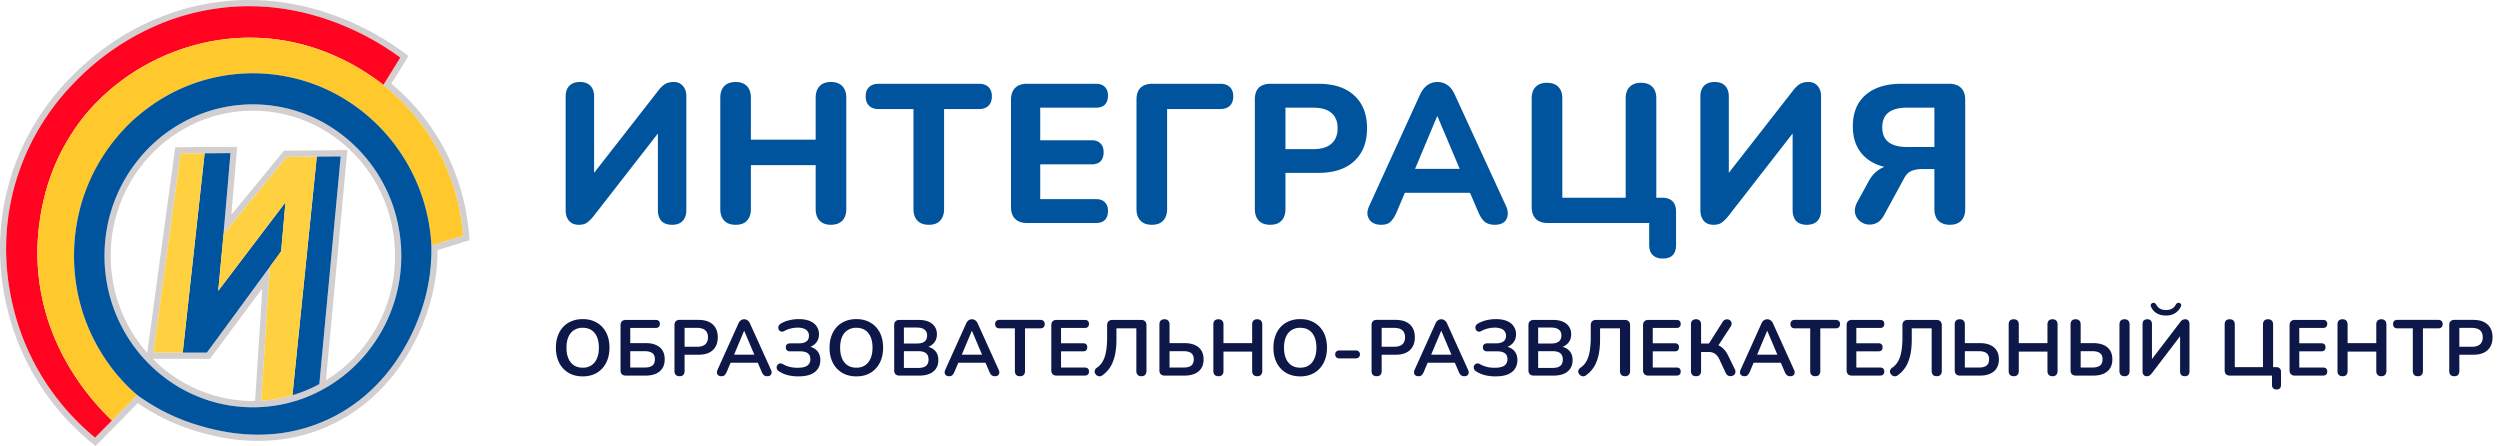 <svg width="213" height="38" viewBox="0 0 213 38" fill="none" xmlns="http://www.w3.org/2000/svg"><g clip-path="url(#clip0_803_193)"><path d="M13.694 1.444c2.444-.97 5.07-1.47 7.693-1.443C24.911.025 28.4 1 31.517 2.657a22.686 22.686 0 013.282 2.11c-.467.799-.972 1.575-1.448 2.367a18.518 18.518 0 014.94 6.441A18.953 18.953 0 0140 20.466c-.908.283-1.817.564-2.725.848 0 1.424-.187 2.847-.55 4.22a18.316 18.316 0 01-2.31 5.172 15.88 15.88 0 01-2.688 3.156 14.475 14.475 0 01-4.68 2.82c-2.482.917-5.195 1.091-7.79.654a20.613 20.613 0 01-3.772-1.02 17.847 17.847 0 01-3.747-1.969c-.557.56-1.107 1.129-1.662 1.693-.653.644-1.285 1.31-1.933 1.96a21.233 21.233 0 01-5.723-6.894A21.677 21.677 0 010 21.312a20.674 20.674 0 011.712-8.358 21.133 21.133 0 014.356-6.407c2.163-2.21 4.77-3.973 7.626-5.103zm-.437.757A21.587 21.587 0 006.48 6.885a20.572 20.572 0 00-2.395 2.879A20.087 20.087 0 00.724 18.34c-.542 3.748.015 7.637 1.49 11.106a20.7 20.7 0 005.887 7.841c.473-.492.962-.967 1.437-1.456l1.45-1.48c.235-.23.47-.46.69-.704a17.11 17.11 0 005.633 2.705c2.37.68 4.889.897 7.318.442a13.878 13.878 0 005.921-2.64 15.05 15.05 0 003.392-3.69 17.671 17.671 0 002.347-5.33c.341-1.378.493-2.802.464-4.222.904-.267 1.802-.556 2.703-.835a18.55 18.55 0 00-1.506-5.983 17.885 17.885 0 00-5.175-6.74c-.047-.034-.084-.079-.122-.12a1.2 1.2 0 00.15-.217c.432-.705.87-1.405 1.3-2.111a22.263 22.263 0 00-2.709-1.713C28.331 1.544 24.9.563 21.428.532a19.892 19.892 0 00-8.171 1.67z" fill="#D3CFD0"/><path d="M21.08 8.9a12.47 12.47 0 014.701.735c2.929 1.054 5.434 3.259 6.901 6.05 1.368 2.57 1.823 5.621 1.292 8.492a12.983 12.983 0 01-2.864 6.057 12.724 12.724 0 01-4.76 3.502 12.458 12.458 0 01-7.752.612 12.443 12.443 0 01-4.321-1.995 12.946 12.946 0 01-5.036-7.585 13.205 13.205 0 01-.043-5.752 12.951 12.951 0 012.592-5.424 12.693 12.693 0 015.087-3.79 12.429 12.429 0 014.202-.903zm-5.061 1.894a12.292 12.292 0 00-5.073 5.015 12.499 12.499 0 00-1.502 5.458c-.072 1.68.194 3.374.785 4.944a12.245 12.245 0 002.314 3.847c.798-5.838 1.593-11.677 2.385-17.516 1.27-.006 2.54-.02 3.81-.016.49-.018.98-.01 1.47-.008-.162 1.922-.337 3.843-.492 5.766 1.488-1.8 2.964-3.61 4.45-5.413.047-.054.131-.031.196-.041 1.1-.001 2.2-.011 3.3-.024.65.013 1.296-.041 1.945-.016-.057.4-.082.803-.123 1.205-.57 6.133-1.144 12.265-1.711 18.398 2.57-1.557 4.528-4.13 5.378-7.054.902-3.053.588-6.46-.877-9.28-1.245-2.436-3.313-4.423-5.771-5.543a11.76 11.76 0 00-5.116-1.077 11.77 11.77 0 00-5.368 1.355zm1.42 2.262l-.017.117.008-.12a79.99 79.99 0 01-2.043.013c-.779 5.657-1.539 11.316-2.314 16.973.832 0 1.663.003 2.496 0 .685.002 1.37.001 2.056.001 1.8-2.436 3.581-4.888 5.38-7.326-.037.125-.022.258-.03.386-.247 3.678-.48 7.36-.72 11.039.9-.057 1.794-.21 2.661-.467.77-.23 1.52-.535 2.232-.916.08-.024.063-.118.073-.183.6-6.415 1.208-12.83 1.807-19.246-.678.009-1.356.004-2.034.02-.008.065-.016.13-.022.195l.012-.195c-.848 0-1.696.011-2.544.021-1.798 2.19-3.597 4.376-5.39 6.569.015-.333.052-.663.08-.995.171-1.965.343-3.93.508-5.896-.734.002-1.466.016-2.2.01zm3.554 13.342c-1.037 1.393-2.07 2.79-3.11 4.181-.475.012-.95-.015-1.425-.009-1.14.003-2.282-.005-3.422.004.264.302.573.56.876.82 2.18 1.82 5 2.818 7.817 2.762.089-1.246.163-2.494.246-3.74.12-1.94.261-3.88.369-5.82-.466.589-.898 1.204-1.351 1.802zm-12.177 3.95z" fill="#D3CFD0"/><path d="M13.257 2.2a19.892 19.892 0 018.17-1.669c3.472.032 6.904 1.013 9.967 2.662.94.506 1.849 1.074 2.709 1.713-.431.705-.868 1.406-1.301 2.11-.045.076-.09.153-.15.217-.309-.272-.656-.497-.991-.734-2.59-1.771-5.602-2.923-8.713-3.21a17.764 17.764 0 00-3.884.063c-4.264.54-8.34 2.616-11.272 5.828-1.01 1.103-1.852 2.357-2.545 3.688-1.296 2.49-1.947 5.302-2.054 8.11a18.721 18.721 0 001.867 8.717c1.107 2.303 2.648 4.38 4.478 6.135-.475.49-.964.965-1.437 1.456a20.698 20.698 0 01-5.887-7.84C.74 25.976.182 22.087.724 18.339a20.086 20.086 0 013.361-8.576A20.572 20.572 0 016.48 6.885a21.586 21.586 0 016.777-4.684z" fill="#FF0321"/><path d="M19.064 3.352a17.764 17.764 0 013.884-.062c3.111.286 6.123 1.438 8.713 3.21.335.236.682.461.991.733.039.042.076.087.123.121a17.884 17.884 0 015.175 6.74 18.547 18.547 0 011.505 5.982c-.9.28-1.798.57-2.703.836a15.56 15.56 0 00-2.564-7.803c-1.656-2.514-4.044-4.517-6.786-5.677a15.035 15.035 0 00-10.948-.3 15.288 15.288 0 00-4.942 2.95c-.126.085-4.503 6.997-4.512 7.04a16.1 16.1 0 00-.648 5.892 15.621 15.621 0 002.463 7.334l.007.01a15.036 15.036 0 002.856 3.29c-.221.242-.455.474-.69.702l-1.45 1.48C7.708 34.075 6.167 32 5.06 29.696a18.721 18.721 0 01-1.867-8.718c.107-2.808.758-5.62 2.054-8.11.693-1.33 1.535-2.585 2.545-3.688 2.933-3.21 7.008-5.288 11.272-5.828z" fill="#FFC82C"/><path d="M16.455 7.132a15.035 15.035 0 0110.948.3c2.742 1.16 5.13 3.164 6.786 5.677a15.561 15.561 0 012.564 7.804 16.161 16.161 0 01-.464 4.22 17.672 17.672 0 01-2.347 5.332 15.055 15.055 0 01-3.391 3.689 13.877 13.877 0 01-5.922 2.64c-2.43.455-4.948.238-7.318-.442a17.11 17.11 0 01-5.633-2.704 15.037 15.037 0 01-2.856-3.289l-.007-.01a15.621 15.621 0 01-2.462-7.335A16.109 16.109 0 017 17.122c.323-.996.718-1.969 1.223-2.883a15.776 15.776 0 013.29-4.157c1.45-1.283 3.13-2.3 4.942-2.95zM21.079 8.9a12.429 12.429 0 00-4.202.904 12.693 12.693 0 00-5.087 3.79 12.951 12.951 0 00-2.592 5.423 13.205 13.205 0 00.043 5.752 12.946 12.946 0 005.036 7.585 12.443 12.443 0 004.32 1.995c2.563.626 5.317.416 7.754-.612a12.723 12.723 0 004.759-3.502 12.983 12.983 0 002.864-6.057c.53-2.87.076-5.923-1.292-8.492-1.467-2.791-3.972-4.996-6.901-6.05a12.478 12.478 0 00-4.702-.736z" fill="#00549D"/><path d="M17.438 13.057c.733.006 1.466-.008 2.199-.01-.165 1.965-.337 3.93-.508 5.896-.028.331-.065.662-.08.994-.146 1.615-.305 3.228-.455 4.842 1.913-2.512 3.813-5.035 5.728-7.545-.104 1.203-.213 2.405-.319 3.608-.023.193-.022.39-.058.58-.304.438-.627.863-.942 1.293-1.798 2.438-3.578 4.89-5.379 7.326-.685 0-1.371 0-2.056-.002.62-5.621 1.235-11.244 1.854-16.866l.016-.116zm9.556.291c.678-.016 1.356-.012 2.033-.02-.598 6.415-1.206 12.83-1.806 19.246-.01.065.007.159-.073.183a11.97 11.97 0 01-2.232.916l2.055-20.13c.007-.065.014-.13.023-.195z" fill="#00549D"/><path d="M13.072 30.04c.776-5.657 1.536-11.316 2.314-16.973.681.003 1.363 0 2.044-.014l-.008.12c-.619 5.622-1.233 11.245-1.854 16.867-.832.002-1.664 0-2.495 0zm5.977-10.102c1.793-2.193 3.593-4.38 5.39-6.57.848-.01 1.696-.02 2.544-.02l-.012.195-2.055 20.13c-.867.256-1.761.41-2.662.466.24-3.68.473-7.36.72-11.038.009-.129-.006-.261.03-.386.315-.43.637-.855.941-1.292.037-.191.035-.388.059-.58.106-1.203.214-2.406.318-3.61-1.914 2.512-3.815 5.034-5.727 7.546.15-1.614.308-3.227.454-4.841z" fill="#FFD040"/></g><path d="M49.305 19.151a1.3 1.3 0 01-.471-.084.975.975 0 01-.353-.252 1.387 1.387 0 01-.22-.404 2.228 2.228 0 01-.066-.572V8.231c0-.392.1-.695.303-.908.213-.225.516-.337.908-.337.404 0 .707.112.909.337.202.213.303.516.303.908v7.034h-.421l5.872-7.522c.202-.269.398-.46.59-.572.19-.123.442-.185.756-.185.213 0 .398.05.556.152.157.1.28.24.37.42.09.18.134.387.134.623v9.709c0 .403-.106.717-.32.942-.201.213-.499.32-.891.32-.393 0-.696-.107-.909-.32-.202-.225-.303-.539-.303-.942v-7.034h.404l-5.855 7.521c-.213.27-.41.466-.59.59-.167.123-.403.184-.706.184zm13.376 0c-.427 0-.752-.117-.976-.353-.225-.235-.337-.566-.337-.993V8.332c0-.426.112-.757.337-.992.224-.236.55-.354.976-.354.415 0 .734.118.959.354.224.235.336.566.336.992V11.9h5.519V8.332c0-.426.112-.757.337-.992.224-.236.544-.354.959-.354.426 0 .751.118.975.354.225.235.337.566.337.992v9.473c0 .427-.112.758-.337.993-.224.236-.55.353-.975.353-.415 0-.735-.117-.96-.353-.224-.235-.336-.566-.336-.993V14.07h-5.519v3.735c0 .427-.112.758-.336.993-.214.236-.533.353-.96.353zm16.46 0c-.426 0-.752-.117-.976-.353-.224-.235-.337-.566-.337-.993V9.291H74.85c-.347 0-.617-.095-.807-.286-.191-.19-.286-.454-.286-.79 0-.348.095-.612.286-.791.19-.19.46-.286.807-.286h8.565c.347 0 .617.095.807.286.191.18.286.443.286.79 0 .337-.095.6-.286.791-.19.191-.46.286-.807.286h-2.979v8.514c0 .427-.112.758-.336.993-.213.236-.533.353-.96.353zM87.5 19c-.438 0-.774-.118-1.01-.353-.236-.236-.353-.572-.353-1.01V8.501c0-.438.117-.774.353-1.01.236-.235.572-.353 1.01-.353h5.872c.336 0 .589.09.757.269.18.168.27.415.27.74 0 .337-.09.595-.27.774-.168.169-.42.253-.757.253h-4.745v2.776h4.358c.348 0 .606.09.774.27.18.167.269.42.269.756 0 .337-.09.595-.27.774-.167.169-.425.253-.773.253h-4.358v2.961h4.745c.336 0 .589.09.757.27.18.167.27.414.27.74 0 .336-.09.594-.27.774-.168.168-.42.252-.757.252H87.5zm10.641.151c-.426 0-.751-.117-.975-.353-.225-.235-.337-.566-.337-.993V8.484c0-.438.112-.769.337-.993.235-.235.572-.353 1.01-.353h5.787c.359 0 .634.095.825.286.19.18.286.443.286.79 0 .337-.096.6-.286.791-.191.191-.466.286-.825.286h-4.526v8.514c0 .427-.112.758-.337.993-.213.236-.532.353-.959.353zm10.085 0c-.426 0-.752-.117-.976-.353-.224-.235-.337-.566-.337-.993V8.467c0-.437.113-.768.337-.993.235-.224.566-.336.993-.336h4.088c1.324 0 2.345.336 3.063 1.01.718.661 1.077 1.587 1.077 2.776 0 1.189-.359 2.12-1.077 2.793s-1.739 1.01-3.063 1.01h-2.81v3.078c0 .427-.112.758-.336.993-.213.236-.533.353-.959.353zm1.295-6.444h2.373c.673 0 1.183-.151 1.531-.454.359-.303.538-.746.538-1.33 0-.583-.179-1.02-.538-1.312-.348-.292-.858-.437-1.531-.437h-2.373v3.533zm8.142 6.444c-.314 0-.572-.073-.774-.218a.99.99 0 01-.37-.59c-.045-.246.005-.52.151-.824l4.308-9.439c.179-.381.392-.656.639-.824.247-.18.533-.27.858-.27.325 0 .611.09.858.27.247.168.455.443.623.824l4.341 9.44c.146.302.196.583.151.84a.857.857 0 01-.336.59c-.191.134-.438.201-.741.201-.381 0-.678-.09-.891-.269-.202-.18-.382-.46-.539-.841l-1.009-2.339 1.043.724h-7.016l1.043-.724-.993 2.339c-.168.392-.348.679-.538.858-.18.168-.449.252-.808.252zm4.778-9.237l-2.153 5.132-.455-.656h5.267l-.454.656-2.171-5.132h-.034zm19.231 12.115c-.37 0-.656-.101-.858-.303-.202-.19-.303-.477-.303-.858V19h-8.648c-.438 0-.774-.118-1.01-.353-.235-.236-.353-.572-.353-1.01V8.383c0-.426.112-.752.336-.976.225-.236.55-.353.976-.353.415 0 .735.117.959.353.225.224.337.55.337.976v8.463h5.401V8.383c0-.426.112-.752.337-.976.224-.236.549-.353.975-.353.415 0 .735.117.96.353.224.224.336.55.336.976v9.641l-1.178-1.178h1.683c.381 0 .673.101.875.303.202.202.303.5.303.892v2.827c0 .774-.376 1.16-1.128 1.16zm4.311-2.878c-.168 0-.325-.028-.471-.084a.98.98 0 01-.353-.252 1.38 1.38 0 01-.219-.404 2.22 2.22 0 01-.067-.572V8.231c0-.392.101-.695.303-.908.213-.225.516-.337.908-.337.404 0 .707.112.909.337.202.213.303.516.303.908v7.034h-.421l5.872-7.522c.202-.269.399-.46.589-.572.191-.123.443-.185.757-.185.214 0 .399.05.556.152.157.1.28.24.37.42.09.18.135.387.135.623v9.709c0 .403-.107.717-.32.942-.202.213-.499.32-.892.32s-.695-.107-.909-.32c-.201-.225-.302-.539-.302-.942v-7.034h.403l-5.855 7.521c-.213.27-.409.466-.589.59-.168.123-.404.184-.707.184zm20.14 0c-.415 0-.741-.117-.976-.353-.224-.235-.337-.566-.337-.993v-3.399h-1.11c-.224 0-.432.029-.623.085a1.318 1.318 0 00-.488.235 1.596 1.596 0 00-.37.488l-1.716 3.147c-.18.325-.398.544-.656.656a1.332 1.332 0 01-.774.1 1.28 1.28 0 01-.673-.336 1.149 1.149 0 01-.354-.656c-.044-.27.017-.566.185-.892l.96-1.75c.235-.448.532-.79.891-1.026.37-.247.791-.37 1.262-.37h.64l.016.286c-1.323 0-2.344-.32-3.062-.96-.718-.639-1.077-1.52-1.077-2.64 0-.764.157-1.414.471-1.953.326-.538.797-.953 1.414-1.245.617-.291 1.368-.437 2.254-.437h4.056c.448 0 .79.118 1.026.353.235.236.353.572.353 1.01v9.304c0 .427-.112.758-.336.993-.225.236-.55.353-.976.353zm-3.668-6.629h2.355V9.174h-2.355c-.684 0-1.206.14-1.565.42-.348.28-.522.696-.522 1.245 0 .561.174.982.522 1.262.359.28.881.421 1.565.421z" fill="#00549D"/><path d="M49.645 32.067c-.458 0-.86-.1-1.205-.303a2.07 2.07 0 01-.794-.848c-.188-.367-.283-.798-.283-1.292 0-.372.054-.706.162-1.003.108-.3.26-.556.458-.767a2 2 0 01.72-.491c.282-.117.596-.175.942-.175.462 0 .864.1 1.205.303.34.197.605.477.794.841.188.363.283.792.283 1.285 0 .373-.054.71-.162 1.01-.108.3-.262.559-.464.774a1.994 1.994 0 01-.72.498c-.279.112-.59.168-.936.168zm0-.74a1.3 1.3 0 00.74-.202 1.26 1.26 0 00.471-.585c.113-.256.169-.561.169-.916 0-.538-.121-.955-.364-1.252-.238-.296-.576-.444-1.016-.444a1.32 1.32 0 00-.74.202c-.207.13-.366.323-.478.579-.108.251-.162.556-.162.915 0 .534.121.951.364 1.252.242.3.58.451 1.016.451zm3.683.673a.48.48 0 01-.344-.114.481.481 0 01-.114-.344v-3.83c0-.147.038-.26.114-.336.081-.08.195-.12.344-.12h2.544c.112 0 .197.028.255.087.063.058.095.14.095.249 0 .112-.032.2-.095.262-.058.058-.143.088-.255.088h-2.174v1.292h1.319c.507 0 .902.116 1.184.35.288.233.431.576.431 1.03 0 .448-.143.791-.43 1.03-.283.237-.678.356-1.185.356h-1.69zm.37-.686h1.211c.305 0 .53-.057.673-.169.144-.116.216-.294.216-.532 0-.237-.072-.412-.216-.524-.143-.113-.368-.169-.673-.169h-1.211v1.393zm4.199.74a.437.437 0 01-.324-.115.479.479 0 01-.107-.33v-3.916c0-.144.038-.252.114-.324a.437.437 0 01.323-.114h1.622c.52 0 .922.13 1.205.39.283.26.424.624.424 1.09 0 .467-.141.833-.424 1.098-.283.26-.684.39-1.205.39h-1.198v1.387a.483.483 0 01-.107.33c-.072.076-.18.114-.323.114zm.43-2.51h1.064c.305 0 .536-.068.693-.203.157-.139.235-.34.235-.605 0-.265-.078-.465-.235-.6-.157-.134-.388-.201-.693-.201h-1.064v1.608zm3.138 2.51a.433.433 0 01-.263-.074.303.303 0 01-.114-.195.508.508 0 01.047-.283l1.777-3.937a.631.631 0 01.208-.276.5.5 0 01.566 0 .607.607 0 01.215.276l1.783 3.937c.05.103.068.197.054.283a.307.307 0 01-.114.201.42.42 0 01-.25.068.456.456 0 01-.295-.088.83.83 0 01-.182-.282l-.437-1.017.363.236h-2.84l.363-.236-.43 1.017a.876.876 0 01-.182.282c-.063.059-.153.088-.27.088zm1.931-3.863l-.942 2.24-.175-.215h2.248l-.168.216-.95-2.241h-.013zm4.625 3.876a3.71 3.71 0 01-.915-.107 2.545 2.545 0 01-.734-.323.434.434 0 01-.175-.189.403.403 0 01-.02-.215.383.383 0 01.1-.182.31.31 0 01.19-.087.397.397 0 01.248.067c.117.067.24.123.37.168.13.045.267.079.41.101.149.023.302.034.459.034.25 0 .455-.027.612-.081a.685.685 0 00.357-.242.666.666 0 00.12-.41c0-.225-.07-.391-.214-.499-.144-.112-.368-.168-.673-.168h-.842a.384.384 0 01-.269-.088c-.063-.058-.094-.143-.094-.256 0-.107.031-.19.094-.248.063-.059.153-.088.27-.088h.726c.296 0 .516-.054.66-.162.148-.107.222-.271.222-.49a.62.62 0 00-.108-.364.623.623 0 00-.316-.236 1.406 1.406 0 00-.539-.087 2.37 2.37 0 00-.585.074c-.193.045-.37.112-.532.202a.421.421 0 01-.256.067.339.339 0 01-.181-.094.407.407 0 01-.088-.189.36.36 0 01.027-.215.405.405 0 01.168-.182c.216-.13.456-.226.72-.29.27-.067.543-.1.822-.1.385 0 .704.056.955.168.256.108.447.26.572.458.13.193.196.417.196.673 0 .287-.086.53-.256.727-.166.197-.39.33-.673.397v-.101c.327.05.583.175.767.377.184.202.276.464.276.787 0 .278-.067.523-.202.734-.135.21-.341.374-.62.491-.273.112-.623.168-1.05.168zm4.938 0c-.457 0-.859-.1-1.204-.303a2.07 2.07 0 01-.794-.848c-.189-.367-.283-.798-.283-1.292 0-.372.054-.706.161-1.003.108-.3.26-.556.458-.767a2 2 0 01.72-.491c.283-.117.597-.175.942-.175.463 0 .864.1 1.205.303.341.197.606.477.794.841.189.363.283.792.283 1.285 0 .373-.054.71-.162 1.01-.107.3-.262.559-.464.774a1.993 1.993 0 01-.72.498c-.278.112-.59.168-.936.168zm0-.74c.292 0 .539-.067.74-.202a1.26 1.26 0 00.472-.585c.112-.256.168-.561.168-.916 0-.538-.121-.955-.363-1.252-.238-.296-.577-.444-1.017-.444a1.32 1.32 0 00-.74.202c-.206.13-.366.323-.478.579-.108.251-.161.556-.161.915 0 .534.12.951.363 1.252.242.3.581.451 1.016.451zm3.683.673a.48.48 0 01-.343-.114.481.481 0 01-.115-.344v-3.83c0-.147.038-.26.115-.336.08-.08.195-.12.343-.12h1.615c.332 0 .615.049.848.147.234.099.41.24.532.424.126.184.188.404.188.66 0 .287-.083.53-.249.727a1.22 1.22 0 01-.68.397v-.101c.333.05.59.175.775.377.184.202.276.464.276.787 0 .422-.144.75-.431.983-.283.229-.678.343-1.185.343h-1.689zm.37-.653h1.212c.305 0 .53-.058.673-.175.143-.121.215-.3.215-.538 0-.243-.072-.422-.215-.539-.144-.116-.368-.175-.673-.175h-1.212v1.427zm0-2.08h1.097c.296 0 .516-.056.66-.168.148-.116.222-.287.222-.511 0-.225-.074-.393-.222-.505-.144-.117-.364-.175-.66-.175h-1.097v1.36zm3.855 2.787a.433.433 0 01-.263-.074.303.303 0 01-.114-.195.508.508 0 01.047-.283l1.777-3.937a.631.631 0 01.208-.276.5.5 0 01.566 0 .607.607 0 01.215.276l1.784 3.937a.479.479 0 01.053.283.307.307 0 01-.114.201.42.42 0 01-.249.068.456.456 0 01-.296-.088.83.83 0 01-.182-.282l-.437-1.017.363.236h-2.84l.363-.236-.43 1.017a.876.876 0 01-.182.282c-.063.059-.153.088-.27.088zm1.931-3.863l-.942 2.24-.175-.215h2.248l-.168.216-.95-2.241h-.013zm4.1 3.863a.437.437 0 01-.323-.115.478.478 0 01-.107-.33v-3.634h-1.313a.388.388 0 01-.276-.094.379.379 0 01-.094-.27c0-.116.031-.203.094-.262a.388.388 0 01.276-.094h3.486a.37.37 0 01.27.094c.067.059.1.146.1.263a.364.364 0 01-.1.269c-.063.063-.153.094-.27.094H87.33v3.635a.479.479 0 01-.108.33c-.071.076-.18.114-.323.114zm3.13-.054a.48.48 0 01-.343-.114.48.48 0 01-.114-.344v-3.83c0-.147.038-.26.114-.336.081-.08.195-.12.344-.12h2.402c.112 0 .198.028.256.087.063.058.094.14.094.249 0 .112-.031.2-.094.262-.058.058-.144.088-.256.088H90.4v1.305h1.884c.117 0 .204.03.263.088.058.058.087.143.087.255 0 .113-.029.198-.087.256-.059.059-.146.088-.263.088H90.4v1.38h2.032c.112 0 .198.029.256.087.063.058.094.144.094.256 0 .112-.031.197-.094.256-.058.058-.144.087-.256.087H90.03zm7.22.054a.437.437 0 01-.323-.115.478.478 0 01-.108-.33v-3.634h-1.696v.942c0 .409-.027.772-.08 1.09a3.867 3.867 0 01-.236.849 2.404 2.404 0 01-.377.646 2.462 2.462 0 01-.511.478.366.366 0 01-.303.074.431.431 0 01-.27-.175.378.378 0 01-.074-.303.462.462 0 01.196-.256c.143-.099.269-.22.377-.363.107-.144.197-.319.269-.525.072-.207.125-.451.161-.734a8.16 8.16 0 00.054-1.003v-.982c0-.148.038-.26.115-.337.08-.08.195-.12.343-.12h2.436c.148 0 .26.04.337.12.08.076.12.189.12.337v3.897a.46.46 0 01-.114.33c-.071.076-.177.114-.316.114zM99.24 32a.48.48 0 01-.343-.114.48.48 0 01-.115-.344v-3.897c0-.143.036-.253.108-.33a.437.437 0 01.323-.114c.14 0 .245.038.316.115.077.076.115.186.115.33v1.588h1.285c.337 0 .626.054.868.161.243.104.427.258.552.465.13.202.196.453.196.753 0 .45-.144.793-.431 1.03-.283.238-.678.357-1.185.357h-1.69zm.404-.686h1.178c.305 0 .529-.057.673-.169.143-.116.215-.294.215-.532 0-.237-.072-.412-.215-.524-.144-.113-.368-.169-.673-.169h-1.178v1.393zm4.165.74c-.139 0-.247-.038-.323-.115a.478.478 0 01-.108-.33v-3.964c0-.143.036-.253.108-.33.076-.076.184-.114.323-.114s.244.038.316.115c.076.076.115.186.115.33v1.588h2.443v-1.589a.47.47 0 01.107-.33.438.438 0 01.323-.114c.14 0 .245.038.317.115.076.076.114.186.114.33v3.964a.463.463 0 01-.114.33c-.072.076-.177.114-.317.114a.438.438 0 01-.323-.115.482.482 0 01-.107-.33v-1.655h-2.443v1.656a.479.479 0 01-.108.33c-.072.076-.18.114-.323.114zm6.969.013c-.458 0-.86-.1-1.205-.303a2.067 2.067 0 01-.794-.848c-.189-.367-.283-.798-.283-1.292 0-.372.054-.706.162-1.003.107-.3.26-.556.457-.767.202-.215.442-.379.72-.491a2.45 2.45 0 01.943-.175c.462 0 .863.1 1.204.303.341.197.606.477.795.841.188.363.282.792.282 1.285 0 .373-.054.71-.161 1.01-.108.3-.263.559-.465.774a1.987 1.987 0 01-.72.498 2.48 2.48 0 01-.935.168zm0-.74c.291 0 .538-.067.74-.202.206-.135.364-.33.471-.585.112-.256.168-.561.168-.916 0-.538-.121-.955-.363-1.252-.238-.296-.577-.444-1.016-.444a1.33 1.33 0 00-.741.202c-.206.13-.365.323-.477.579-.108.251-.162.556-.162.915 0 .534.121.951.363 1.252.243.3.581.451 1.017.451zm3.322-.794a.35.35 0 01-.249-.094.342.342 0 01-.094-.243c0-.098.031-.18.094-.242a.35.35 0 01.249-.094h1.434a.32.32 0 01.235.094.318.318 0 01.101.242.332.332 0 01-.336.337H114.1zm3.187 1.52a.438.438 0 01-.323-.114.482.482 0 01-.107-.33v-3.916c0-.144.038-.252.114-.324a.437.437 0 01.323-.114h1.622c.521 0 .922.13 1.205.39.283.26.424.624.424 1.09 0 .467-.141.833-.424 1.098-.283.26-.684.39-1.205.39h-1.198v1.387a.483.483 0 01-.107.33c-.072.076-.18.114-.324.114zm.431-2.51h1.064c.305 0 .536-.067.693-.201.157-.14.235-.341.235-.606 0-.265-.078-.465-.235-.6-.157-.134-.388-.201-.693-.201h-1.064v1.608zm3.138 2.51a.433.433 0 01-.263-.073.3.3 0 01-.114-.195.503.503 0 01.047-.283l1.777-3.937a.626.626 0 01.208-.276.501.501 0 01.566 0 .607.607 0 01.215.276l1.783 3.937c.05.103.068.197.054.283a.304.304 0 01-.114.201.42.42 0 01-.249.068.456.456 0 01-.296-.088.823.823 0 01-.182-.282l-.437-1.017.363.236h-2.84l.363-.236-.431 1.017a.868.868 0 01-.181.282c-.063.059-.153.088-.269.088zm1.931-3.862l-.942 2.24-.175-.215h2.248l-.168.216-.949-2.241h-.014zm4.625 3.876a3.7 3.7 0 01-.915-.107 2.539 2.539 0 01-.734-.323.434.434 0 01-.175-.189.397.397 0 01-.02-.215.378.378 0 01.101-.182.308.308 0 01.188-.087.398.398 0 01.249.067c.117.067.24.123.37.168.13.045.267.079.411.101.148.023.301.034.458.034.251 0 .455-.027.612-.081a.686.686 0 00.357-.242.67.67 0 00.121-.41c0-.225-.072-.391-.215-.499-.144-.112-.368-.168-.674-.168h-.841a.382.382 0 01-.269-.088c-.063-.058-.094-.143-.094-.256 0-.107.031-.19.094-.248a.382.382 0 01.269-.088h.727c.296 0 .516-.054.66-.162.148-.107.222-.271.222-.49a.62.62 0 00-.108-.364.623.623 0 00-.316-.236 1.408 1.408 0 00-.539-.087 2.37 2.37 0 00-.585.074 2.05 2.05 0 00-.532.202.42.42 0 01-.256.067.338.338 0 01-.181-.094.41.41 0 01-.088-.189.368.368 0 01.027-.215.407.407 0 01.168-.182c.216-.13.456-.226.72-.29.27-.067.543-.1.822-.1.385 0 .704.056.955.168.256.108.447.26.572.458.13.193.195.417.195.673 0 .287-.085.53-.255.727a1.22 1.22 0 01-.673.397v-.101c.327.05.583.175.767.377.184.202.276.464.276.787 0 .278-.067.523-.202.734-.135.21-.341.374-.619.491-.274.112-.624.168-1.05.168zm3.269-.067a.48.48 0 01-.343-.114.482.482 0 01-.114-.344v-3.83c0-.147.038-.26.114-.336a.464.464 0 01.343-.12h1.616c.332 0 .614.049.848.147.233.099.41.24.531.424.126.184.189.404.189.66 0 .287-.083.53-.249.727-.166.197-.393.33-.68.397v-.101c.332.05.59.175.774.377.184.202.276.464.276.787 0 .422-.144.75-.431.983-.283.229-.677.343-1.184.343h-1.69zm.37-.653h1.212c.305 0 .529-.058.673-.175.143-.121.215-.3.215-.538 0-.243-.072-.422-.215-.539-.144-.116-.368-.175-.673-.175h-1.212v1.427zm0-2.08h1.097c.297 0 .516-.056.66-.168.148-.116.222-.287.222-.511 0-.225-.074-.393-.222-.505-.144-.117-.363-.175-.66-.175h-1.097v1.36zm7.402 2.787c-.139 0-.247-.038-.323-.115a.478.478 0 01-.108-.33v-3.634h-1.696v.942c0 .409-.027.772-.081 1.09a3.89 3.89 0 01-.235.849 2.422 2.422 0 01-.377.646 2.462 2.462 0 01-.512.478.366.366 0 01-.303.074.433.433 0 01-.269-.175.375.375 0 01-.074-.303.462.462 0 01.195-.256c.144-.099.27-.22.377-.363a1.92 1.92 0 00.27-.525c.071-.207.125-.451.161-.734a8.16 8.16 0 00.054-1.003v-.982c0-.148.038-.26.114-.337.081-.08.195-.12.344-.12h2.436c.148 0 .26.04.336.12.081.076.122.189.122.337v3.897a.463.463 0 01-.115.33c-.072.076-.177.114-.316.114zm1.992-.054a.483.483 0 01-.344-.114.482.482 0 01-.114-.344v-3.83c0-.147.038-.26.114-.336a.467.467 0 01.344-.12h2.402c.113 0 .198.028.256.087.063.058.094.14.094.249 0 .112-.031.2-.094.262-.058.058-.143.088-.256.088h-2.032v1.305h1.884c.117 0 .205.03.263.088.058.058.087.143.087.255 0 .113-.029.198-.087.256-.058.059-.146.088-.263.088h-1.884v1.38h2.032c.113 0 .198.029.256.087.063.058.094.144.094.256 0 .112-.031.197-.094.256-.058.058-.143.087-.256.087h-2.402zm4.056.054c-.139 0-.247-.038-.323-.115a.478.478 0 01-.108-.33v-3.97c0-.144.036-.252.108-.323.076-.077.184-.115.323-.115s.245.038.316.115c.077.072.115.18.115.323v1.628h.767l-.168.115 1.238-1.959a.474.474 0 01.215-.188.44.44 0 01.25-.02.42.42 0 01.208.114c.058.058.09.13.094.215a.436.436 0 01-.08.276l-1.131 1.73-.337-.249a1.5 1.5 0 01.741.317c.202.166.374.397.518.693l.552 1.13a.433.433 0 01.054.303.344.344 0 01-.135.216.469.469 0 01-.235.087.472.472 0 01-.256-.047.476.476 0 01-.195-.222l-.532-1.144c-.108-.234-.238-.4-.39-.498a.99.99 0 00-.559-.148h-.619v1.622a.479.479 0 01-.108.33c-.072.076-.179.114-.323.114zm4.127 0a.435.435 0 01-.263-.074.3.3 0 01-.114-.195.503.503 0 01.047-.283l1.777-3.937a.633.633 0 01.208-.276.503.503 0 01.566 0 .607.607 0 01.215.276l1.784 3.937a.488.488 0 01.054.283.31.31 0 01-.115.201.42.42 0 01-.249.068.456.456 0 01-.296-.088.838.838 0 01-.182-.282l-.437-1.017.363.236h-2.84l.363-.236-.43 1.017a.885.885 0 01-.182.282c-.063.059-.153.088-.269.088zm1.931-3.863l-.942 2.24-.175-.215h2.248l-.168.216-.949-2.241h-.014zm4.1 3.863a.438.438 0 01-.323-.115.482.482 0 01-.107-.33v-3.634h-1.313a.39.39 0 01-.276-.094.378.378 0 01-.094-.27c0-.116.031-.203.094-.262a.39.39 0 01.276-.094h3.487c.116 0 .206.032.269.094.067.059.101.146.101.263a.365.365 0 01-.101.269c-.063.063-.153.094-.269.094h-1.313v3.635a.479.479 0 01-.108.33c-.071.076-.179.114-.323.114zM157.79 32a.483.483 0 01-.344-.114.482.482 0 01-.114-.344v-3.83c0-.147.038-.26.114-.336a.467.467 0 01.344-.12h2.402c.113 0 .198.028.256.087.063.058.094.14.094.249 0 .112-.031.2-.094.262-.058.058-.143.088-.256.088h-2.032v1.305h1.884c.117 0 .204.03.263.088.058.058.087.143.087.255 0 .113-.029.198-.087.256-.059.059-.146.088-.263.088h-1.884v1.38h2.032c.113 0 .198.029.256.087.063.058.094.144.094.256 0 .112-.031.197-.094.256-.058.058-.143.087-.256.087h-2.402zm7.219.054c-.139 0-.247-.038-.323-.115a.478.478 0 01-.108-.33v-3.634h-1.696v.942c0 .409-.027.772-.08 1.09a3.888 3.888 0 01-.236.849 2.396 2.396 0 01-.377.646 2.457 2.457 0 01-.511.478.367.367 0 01-.303.074.43.43 0 01-.269-.175.375.375 0 01-.075-.303.46.46 0 01.196-.256c.143-.099.269-.22.377-.363.107-.144.197-.319.269-.525.072-.207.125-.451.161-.734a8.16 8.16 0 00.054-1.003v-.982c0-.148.038-.26.115-.337.08-.08.195-.12.343-.12h2.436c.148 0 .26.04.337.12.08.076.121.189.121.337v3.897a.459.459 0 01-.115.33c-.071.076-.177.114-.316.114zm1.992-.054a.48.48 0 01-.343-.114c-.077-.081-.115-.196-.115-.344v-3.897c0-.143.036-.253.108-.33.076-.076.184-.114.323-.114s.245.038.316.115c.077.076.115.186.115.33v1.588h1.285c.337 0 .626.054.869.161.242.104.426.258.551.465.131.202.196.453.196.753 0 .45-.144.793-.431 1.03-.283.238-.678.357-1.185.357h-1.689zm.404-.686h1.178c.305 0 .529-.057.673-.169.143-.116.215-.294.215-.532 0-.237-.072-.412-.215-.524-.144-.113-.368-.169-.673-.169h-1.178v1.393zm4.165.74c-.139 0-.247-.038-.323-.115a.478.478 0 01-.108-.33v-3.964c0-.143.036-.253.108-.33.076-.076.184-.114.323-.114s.244.038.316.115c.077.076.115.186.115.33v1.588h2.443v-1.589a.47.47 0 01.107-.33.439.439 0 01.324-.114c.139 0 .244.038.316.115.076.076.114.186.114.33v3.964a.463.463 0 01-.114.33c-.072.076-.177.114-.316.114a.439.439 0 01-.324-.115.482.482 0 01-.107-.33v-1.655h-2.443v1.656a.479.479 0 01-.108.33c-.072.076-.18.114-.323.114zm5.3-.054a.483.483 0 01-.344-.114.482.482 0 01-.114-.344v-3.897c0-.143.036-.253.108-.33.076-.076.184-.114.323-.114s.244.038.316.115c.076.076.114.186.114.33v1.588h1.084c.337 0 .626.054.868.161.243.104.427.258.552.465.13.202.195.453.195.753 0 .45-.143.793-.43 1.03-.283.238-.678.357-1.185.357h-1.487zm.403-.686h.976c.305 0 .53-.057.673-.169.144-.116.216-.294.216-.532 0-.237-.072-.412-.216-.524-.143-.113-.368-.169-.673-.169h-.976v1.393zm3.736.74c-.139 0-.247-.038-.323-.115a.478.478 0 01-.108-.33v-3.964c0-.143.036-.253.108-.33.076-.076.184-.114.323-.114s.244.038.316.115c.076.076.115.186.115.33v3.964a.479.479 0 01-.108.33c-.072.076-.18.114-.323.114zm1.9 0a.416.416 0 01-.155-.027.297.297 0 01-.114-.08.48.48 0 01-.074-.142.806.806 0 01-.02-.189v-4.004c0-.13.033-.231.101-.303a.41.41 0 01.303-.108c.13 0 .228.036.296.108a.427.427 0 01.101.303v3.183h-.155l2.557-3.345a.695.695 0 01.196-.188.45.45 0 01.249-.06.33.33 0 01.181.046.291.291 0 01.122.142.439.439 0 01.047.208v4.039a.442.442 0 01-.101.31c-.068.07-.166.107-.296.107-.131 0-.232-.036-.303-.108-.068-.072-.101-.175-.101-.31v-3.183h.148l-2.551 3.345a.986.986 0 01-.195.195.39.39 0 01-.236.06zm1.629-5.17c-.31 0-.572-.064-.787-.194a1.174 1.174 0 01-.478-.545c-.036-.086-.041-.155-.014-.21a.225.225 0 01.142-.12c.071-.023.132-.02.181.006a.4.4 0 01.142.155c.08.144.188.254.323.33.134.072.3.108.498.108.197 0 .363-.036.498-.108a.852.852 0 00.323-.33.406.406 0 01.141-.154c.05-.027.11-.03.182-.007.067.022.112.06.134.114.027.054.021.124-.02.209a1.338 1.338 0 01-.498.552c-.211.13-.466.195-.767.195zm9.426 6.3c-.126 0-.222-.033-.289-.1-.068-.068-.101-.164-.101-.29V32H190c-.148 0-.263-.038-.343-.114-.077-.081-.115-.196-.115-.344v-3.897c0-.143.036-.253.108-.33.076-.076.184-.114.323-.114s.245.038.316.115c.077.076.115.186.115.33v3.634h2.402v-3.635c0-.143.036-.253.108-.33.076-.076.184-.114.323-.114s.245.038.317.115c.076.076.114.186.114.33v4.024l-.39-.39h.659c.13 0 .229.036.296.107.072.068.108.167.108.297v1.11c0 .26-.126.39-.377.39zM195.529 32a.48.48 0 01-.343-.114.482.482 0 01-.115-.344v-3.83c0-.147.039-.26.115-.336a.464.464 0 01.343-.12h2.403c.112 0 .197.028.256.087a.326.326 0 01.094.249c0 .112-.032.2-.094.262-.059.058-.144.088-.256.088h-2.033v1.305h1.885c.116 0 .204.03.262.088.059.058.088.143.088.255 0 .113-.029.198-.088.256-.058.059-.146.088-.262.088h-1.885v1.38h2.033c.112 0 .197.029.256.087.062.058.094.144.094.256 0 .112-.032.197-.094.256-.059.058-.144.087-.256.087h-2.403zm4.056.054a.438.438 0 01-.323-.115.477.477 0 01-.107-.33v-3.964c0-.143.035-.253.107-.33a.438.438 0 01.323-.114c.139 0 .245.038.317.115.076.076.114.186.114.33v1.588h2.443v-1.589c0-.143.036-.253.108-.33.076-.076.184-.114.323-.114s.244.038.316.115c.077.076.115.186.115.33v3.964a.459.459 0 01-.115.33c-.072.076-.177.114-.316.114s-.247-.038-.323-.115a.478.478 0 01-.108-.33v-1.655h-2.443v1.656a.479.479 0 01-.108.33c-.071.076-.179.114-.323.114zm6.417 0c-.139 0-.247-.038-.323-.115a.477.477 0 01-.107-.33v-3.634h-1.313a.388.388 0 01-.276-.094.378.378 0 01-.094-.27c0-.116.031-.203.094-.262a.388.388 0 01.276-.094h3.486a.37.37 0 01.27.094c.067.059.101.146.101.263a.365.365 0 01-.101.269c-.063.063-.153.094-.27.094h-1.312v3.635a.479.479 0 01-.108.33c-.071.076-.179.114-.323.114zm3.104 0c-.139 0-.247-.038-.323-.115a.478.478 0 01-.108-.33v-3.916c0-.144.038-.252.114-.324a.438.438 0 01.323-.114h1.622c.521 0 .922.13 1.205.39.283.26.424.624.424 1.09 0 .467-.141.833-.424 1.098-.283.26-.684.39-1.205.39h-1.198v1.387a.483.483 0 01-.107.33c-.072.076-.18.114-.323.114zm.43-2.51h1.064c.305 0 .536-.068.693-.203.157-.139.236-.34.236-.605 0-.265-.079-.465-.236-.6-.157-.134-.388-.201-.693-.201h-1.064v1.608z" fill="#0D1849"/><defs><clipPath id="clip0_803_193"><path fill="#fff" d="M0 0h40v38H0z"/></clipPath></defs></svg>